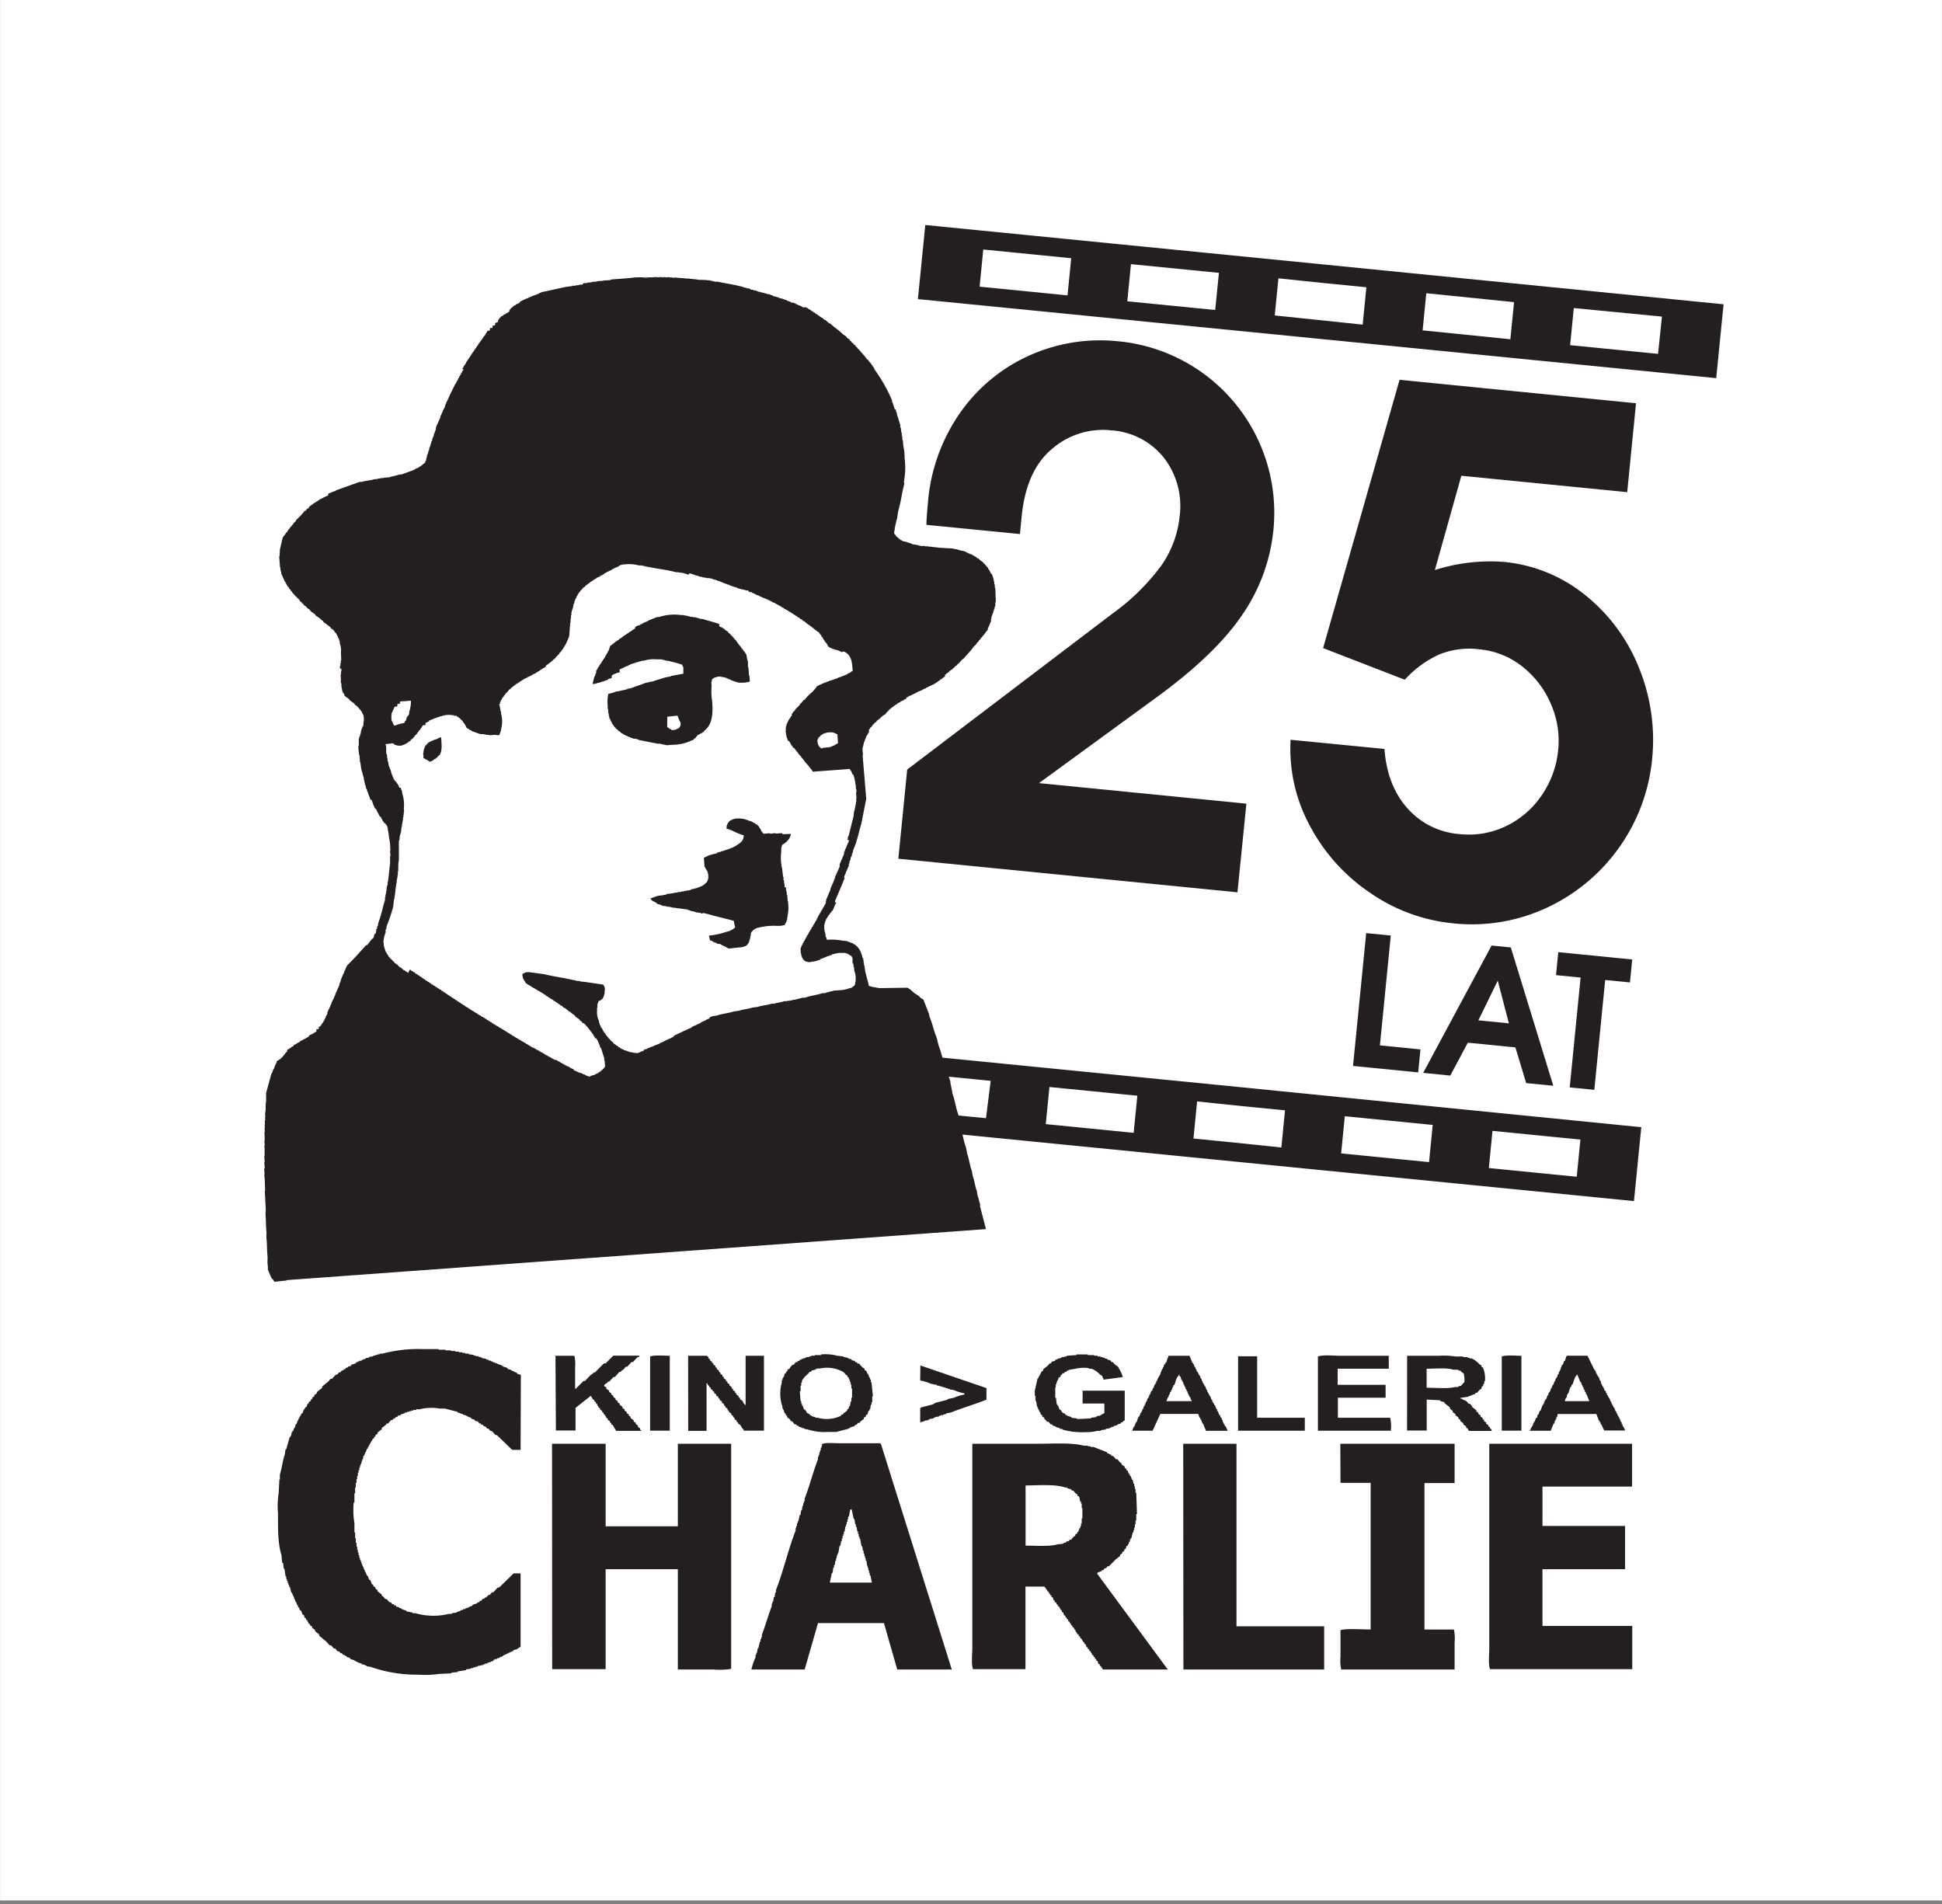 <svg xmlns="http://www.w3.org/2000/svg" viewBox="0 0 423.27 415.04"><rect x="0" y="0" width="423.27" height="415.04" fill="#808080" stroke="none"/><defs><style>.cls-1{fill:#fff;}.cls-2,.cls-3{fill:#231f20;}.cls-3{fill-rule:evenodd;}</style></defs><title>Charlie</title><g id="Foreground"><rect class="cls-1" x="0.01" y="-0.82" width="423.25" height="415.02"/><path class="cls-2" d="M345.68,129.84a33.08,33.08,0,0,0-18-7.38,39.67,39.67,0,0,0-14.94,1.78l5.77-20.55,36.15,3.58,1.92-19.38-51.54-5.11-16.66,58.47,17.8,6.89a23.14,23.14,0,0,1,7.46-5.48,17.45,17.45,0,0,1,8.74-1.15,17.72,17.72,0,0,1,9.48,3.81,20.62,20.62,0,0,1,6.18,8.15,19.83,19.83,0,0,1,1.58,9.94,20.92,20.92,0,0,1-3.53,9.83,19.7,19.7,0,0,1-7.74,6.76,18.57,18.57,0,0,1-10.28,1.78,16.79,16.79,0,0,1-11.32-5.62q-4.41-4.95-5-12.93l-20.46-2a35.24,35.24,0,0,0,4.2,18.74,40.34,40.34,0,0,0,13.08,14.58,38.2,38.2,0,0,0,18.06,6.68,38.67,38.67,0,0,0,20.53-3.4,40,40,0,0,0,22.93-32.37,41.65,41.65,0,0,0-2.78-19.7A38.52,38.52,0,0,0,345.68,129.84Z"/><path class="cls-2" d="M288.67,57.66l-87-8.62-.4,4.05-.81,8.1-.4,4,87,8.61,87,8.62.4-4,.8-8.1.41-4Zm-56,6.72-19.16-1.9.8-8.1,19.17,1.9Zm32.19,3.18-19.16-1.89.8-8.1,19.17,1.9ZM297,70.75l-9.58-1-9.58-1,.8-8.09,9.58,1,9.59.95Zm32.19,3.19L310.07,72l.8-8.09L330,65.85Zm32.19,3.19-19.16-1.9.8-8.09L362.23,69Z"/><polygon class="cls-2" points="297.77 203.37 294.9 232.32 309.1 233.73 309.6 228.72 300.76 227.84 303.13 203.9 297.77 203.37"/><path class="cls-2" d="M330.29,228.28l2.35,7.78,5.91.58-9.26-30.15-4.19-.41-14.91,27.75,5.9.59,3.83-7.17Zm-3.9-14.45h.08l2.4,9.2-6.65-.65Z"/><polygon class="cls-2" points="347.49 237.53 349.86 213.59 355.26 214.12 355.75 209.12 339.64 207.52 339.14 212.53 344.5 213.06 342.13 237 347.49 237.53"/><path class="cls-2" d="M271.66,175.16l-45.21-4.48,25.19-18.38q13.1-9.47,19-18.14a39.42,39.42,0,0,0,6.9-18.57,37.54,37.54,0,0,0-33.94-41.22,37.61,37.61,0,0,0-18.75,2.89,36.78,36.78,0,0,0-15.23,12.21,39.64,39.64,0,0,0-7.38,20.22c-.12,1.14-.36,4.17-.31,4.7l20.37,2,.37-3.76q1-10.19,6.69-14.84a16.86,16.86,0,0,1,12.78-4,15.91,15.91,0,0,1,11.55,6,17.14,17.14,0,0,1,3.42,12.73,22.77,22.77,0,0,1-3.94,10.67,47.68,47.68,0,0,1-10.62,10.48l-44.82,34.05-1.93,19.44,73.91,7.32Z"/><path class="cls-3" d="M185.32,329l-.31,1.55h-.15v.56h-.15v.56h-.16v.56h-.15v.43h-.15l-.15,1.12h-.16v.56h-.15v.42h-.15v.57h-.16v.56h-.15l-.15,1H183l-.31,1.69h-.15v.42h-.16v.57h-.15v.56h-.15l-.15,1h-.16v.56h-.15l-.15,1.13h-.16l-.45,2.11h9.17l-.31-1.55h-.15v-.56h-.15v-.56h-.16v-.57h-.15v-.42H189l-.16-1.12h-.15v-.56h-.15v-.43h-.15v-.56h-.16V338h-.15l-.15-1h-.16l-.3-1.68h-.15v-.42h-.16v-.57H187v-.56h-.15l-.16-1h-.15v-.57h-.15l-.15-1.12h-.16l-.46-2.11Zm38.21-5.2v13.07c2.3,0,5.21.23,7-.28l1.23-.14v-.14l.61-.14V336l.61-.14.15-.28h.31l.61-.7.31-.15v-.28l.45-.28v-.28H235l.3-.84h.16v-.42h.15v-.57h.15v-1.12h.15v-2.25h-.15v-1h-.15v-.42h-.15c-.17-.38-.1-.8-.31-1.12l-.31-.14v-.28l-.45-.29-.46-.56h-.31l-.15-.28-.92-.28v-.14h-.46C230,323.45,226.33,323.73,223.53,323.76Zm101-9.14h31.19V324H336.19v8.58h18V342h-18v12.37h19.57v9.42h-31c-.41-1-.16-3.31-.16-4.64V314.62Zm-32.4,0h24.91v8.57h-6.57v31.92h6.42a9.45,9.45,0,0,1,.15,2.82v5.9H292.32a9.39,9.39,0,0,1-.15-2.81v-5.77c1.24-.42,4.9-.14,6.57-.14V323.19h-6.57Zm-34.24,0h11.61v39.79h19.11v9.42H257.93Zm-46,0h14.36c3.28,0,7.34-.28,9.94.42h.92v.14h.61v.14h.61l2.9,1.13.16.28h.3v.14l.46.14.15.28h.31l.61.7h.31l.61.71.3.14v.28l.62.42.15.42.3.14v.28l.31.14.15.57h.16v.28h.15v.28h.15l.31.84h.15l.15.85h.16v.56h.15v.56h.15v.84h.15l.16,4.64h-.16v1.41h-.15v.84h-.15v.71h-.15v.56h-.16V334h-.15l-.31,1.27h-.15v.28h-.15V336h-.15l-.16.56h-.15v.28l-.31.14-.15.57-.3.14V338l-.46.28v.28l-.46.28v.28l-.92.71-1.53,1.54h-.3l-.31.42h-.3l-.31.43h-.31l-.15.28h-.3v.14h-.31c-.08,0-.12.19-.31.28l15.44,20.95H240.35l-.16-.42H240v-.28l-.3-.14v-.28l-.31-.14-.15-.57-.31-.14v-.28l-.3-.14v-.28l-.31-.14v-.28l-.31-.14v-.28h-.15l-.15-.43-.31-.14v-.28l-.3-.14v-.28l-.31-.14-.15-.56-.31-.14v-.28l-.3-.15v-.28h-.16l-.15-.42-.3-.14v-.28l-.31-.14v-.28l-.31-.14-.15-.42h-.15l-.15-.57h-.16l-.15-.42-.31-.14v-.28l-.3-.14v-.28h-.15l-.16-.42-.3-.15V353l-.31-.14v-.28l-.3-.14v-.28l-.31-.14-.15-.56-.31-.14V351l-.3-.15v-.28H231l-.15-.42-.31-.14v-.28l-.3-.14v-.28l-.31-.14-.15-.42h-.15l-.16-.57-.3-.14v-.28l-.31-.14v-.28h-.15l-.15-.42-.31-.14v-.28l-.3-.14v-.29h-.16l-.15-.28h-4.13v18H212.07c-.41-1-.15-3.31-.15-4.64V314.62Zm-4.44,49.21H195.56l-2.9-10.12H178.29l-2.91,10.12H163.77a13.3,13.3,0,0,1,.91-2.67v-.56h.16v-.43H165l.15-1h.15l.31-1.41h.15v-.56h.16v-.42h.15v-.56c.77-2,1.37-4.24,2.14-6.19v-.56h.15v-.42h.15l.16-1h.15l.15-1h.16v-.56c1.63-4.14,2.65-8.8,4.28-12.94V333h.15v-.42h.15v-.57h.15v-.42H174l.3-1.4h.16l.15-1h.15l.15-1h.16v-.57h.15v-.42h.15v-.56c1.07-2.72,1.84-5.86,2.91-8.58v-.56h.15v-.42h.15v-.56h.16v-.43h.15v-.56h.15l.15-.84h.16c.36-.3,2.62-.14,3.36-.14h9.17v.14H192Zm-87.13-49.21H132v18h15.74v-18h11.62v49.07a15.28,15.28,0,0,1-3.82.14h-7.8V342H132v21.79H120.35Zm220.73-9.28h5.35l-.61-1.55h-.15v-.42h-.16l-.15-.56h-.15v-.43h-.15l-.16-.56h-.15v-.42h-.15v-.28h-.16l-.61-1.55h-.15v.14c-.53.45-.6,1.31-.92,2h-.15l-.15.56h-.16l-.45,1.41h-.16v.28h-.15v.42C341.36,304.73,341.16,304.75,341.08,305.34Zm-86.82,0h5.5v-.14c-.38-.33-.11-.32-.31-.71h-.15v-.28h-.15v-.28H259v-.28h-.16v-.42h-.15l-.15-.56h-.16v-.43h-.15l-.15-.56h-.15v-.42h-.16V301h-.15v-.28h-.15l-.16-.71h-.15l-.15-.42c-.18.16-.06,0-.15.28-.54.45-.6,1.31-.92,2h-.15l-.16.56h-.15v.43h-.15l-.16.56H255v.42h-.15v.28h-.15v.42h-.16Zm56.71-7v4.07c1.77,0,4.67.27,6.11-.14h.77v-.14l.61-.14.76-.84a9,9,0,0,0-.15-1.83l-.61-.42v-.14l-.61-.14v-.14h-1.07C315.25,298.05,312.78,298.31,311,298.31Zm-135.13,9.56a1.79,1.79,0,0,1,.77.42v.14h.3v.14l.92.28V309h.46a7.11,7.11,0,0,0,5-.42l.15-.28h.31l.15-.28.77-.56v-.28l.3-.15.16-.56h.15l.15-1h.15v-.85h.16v-2h-.16v-.85h-.15v-.56h-.15v-.42h-.15v-.28H185v-.28l-.3-.15v-.28l-.31-.14-.46-.56a7.19,7.19,0,0,0-5.19-.84H178v.14h-.3v.14l-.77.14-.15.28h-.31l-.3.42a5.39,5.39,0,0,0-1.38,1.55v.42h-.15V302h-.15v1.13c0,.19-.1,0-.16.14l.16,2.11h.15v.56h.15v.42h.15l.31.85h.15A1.51,1.51,0,0,1,175.84,307.87ZM200.6,297.6,215,302.53v2.53c-2.52,1-5.3,1.81-7.79,2.81l-.92.14v.14H206v.14h-.45v.14H205v.14h-.31v.14l-.92.14V309h-.3v.14l-.92.14v.15h-.3v.14h-.46a4.31,4.31,0,0,1-1.23.42v-3.1h.16v-.14l2.75-.7v-.14h.3v-.14l2.76-.7v-.14l1.37-.29a9.77,9.77,0,0,1,2.29-.7v-.28a8.09,8.09,0,0,1-2.29-.7l-.92-.14v-.14h-.45v-.14h-.46v-.15h-.46v-.14h-.46v-.14h-.46V302h-.46v-.14l-1.37-.28a9.27,9.27,0,0,0-2.3-.7Zm69.25-2H274V309h10.39v2.82H269.85Zm84.38,16.17h-4.59L349,310.4h-.15V310h-.16v-.28h-.15l-.61-1.55h-8.41l-.15.7h-.15v.42h-.16v.29h-.15l-.15.7h-.15l-.62,1.55h-4.58v-.15h.15l.15-.56h.16v-.28h.15v-.28h.15v-.42h.16v-.28h.15l.3-.85H335l.15-.7h.15l.31-.84h.15l.46-1.27h.15v-.28h.16v-.42h.15v-.28h.15v-.28H337l.31-.85h.15v-.42h.16v-.28h.15l.3-.84h.16v-.43h.15v-.28h.15l.31-.84h.15v-.42h.15v-.28h.16l.3-.85h.16V299h.15v-.28H340l.46-1.27h.15l.31-.84h.15c.15-.26.22-1,.46-1.13H346l1.53,3.1h.15v.28h.16v.42H348v.28h.15v.28h.16v.28h.15l.3.85h.16v.42H349v.28h.15V302h.16v.28h.15l.3.85H350v.42h.15l.15.56h.16v.28h.15v.28h.15l.31.85h.15v.42h.15v.28h.16v.28h.15v.28h.15l.31.85h.15V308h.15l.16.56h.15v.28h.15v.28H353l.31.85h.15v.42h.16v.28A4.47,4.47,0,0,1,354.23,311.81ZM331.6,295.49v16.32h-4.28V295.64C328.36,295.28,330.29,295.49,331.6,295.49Zm-24.91,0h6.88a17.18,17.18,0,0,1,3.66.15h1.69v.14h.91v.14h.46v.14h.46a5.12,5.12,0,0,1,1.68,1.26l.46.28v.29l.31.14a6.14,6.14,0,0,1,.46,3h-.16v.56h-.15l-.15.56H323l-.15.57-.31.14-.61.7h-.3l-.16.28-.91.28v.14h-.46v.14l-1.84.28v.14h.31c.28.31.71.33,1.07.57l.46.56h.3l.31.42h.15v.28l.92.71v.28l.46.28v.28l.46.28v.28l.46.28v.28l.3.15v.28l.46.28v.28l.46.28v.28l.31.14.15.42H325l.15.43h-5l-.31-.57-.3-.14v-.28l-.61-.42v-.28l-.62-.42v-.28l-.45-.29v-.28l-.62-.42v-.28l-.61-.42v-.28L316,307v-.28l-1.07-.84-.15-.28-.92-.28v-.14l-2.9-.14v6.75h-4.28Zm-4,0v2.82H291.55v3.51H302v2.81h-10.4V309H303a9.13,9.13,0,0,1,.15,2.82h-15.9V295.64c1.2-.41,3.41-.15,4.9-.15Zm-48,0h4.58l.61,1.55h.16v.28h.15l.15.57h.15l.16.56h.15v.42H261v.28h.16v.28h.15v.28h.15l.31.85h.15V301h.15l.16.56h.15v.28h.15v.28h.15l.31.85h.15v.42h.16v.28h.15v.28h.15v.28h.15l.31.85h.15v.42h.16v.28h.15V306h.15v.28h.15l.31.85h.15v.42h.16l.3.84h.15l.16.56h.15l.15.57h.16V310h.15v.28h.15v.28h.15v.28h.16c.18.31.3.68.46,1h-4.74l-.61-1.55h-.16V310h-.15v-.42h-.15v-.29h-.16V309h-.15l-.3-.84h-8.26l-1.68,3.66h-4.43l.3-.85h.16v-.28h.15v-.42h.15V310h.15l.46-1.27h.16l.3-.84h.15v-.28h.16v-.42h.15l.31-.85h.15V306h.15v-.42h.15l.31-.85h.15v-.28h.16v-.42h.15l.3-.84h.16V303h.15v-.42h.15l.31-.85h.15v-.28H252V301h.16l.3-.85h.16v-.28h.15v-.28h.15v-.42H253l.31-.84h.15V298h.16v-.43h.15v-.28H254V297h.15Zm-104.71,0h4.12c.11.18.25.2.31.29v.28l.31.14v.28l.45.28V297l.31.14v.28l.46.28V298l.31.14v.28l.45.28V299l.31.14v.28l.46.28V300l.3.14v.29l.46.28V301l.31.14v.28l.46.28V302l.46.28v.29l.3.14V303l.46.28v.28l.3.14v.28l.46.28v.28l.31.14v.29l.46.28c.31.4.29.73.76,1V295.49h4v16.32h-4.44v-.29c-.41-.25-.47-.61-.76-1l-.46-.28V310l-.31-.14v-.28l-.45-.29V309l-.31-.14v-.28l-.3-.14-.16-.42-.46-.28v-.28l-.3-.14V307l-.46-.28v-.28l-.31-.14V306l-.45-.28v-.28l-.46-.28v-.28l-.31-.15v-.28l-.46-.28v-.28l-.46-.28v-.28l-.3-.14V303l-.46-.28v-.29l-.31-.14V302h-.15a1.17,1.17,0,0,1-.31-.56H154v10.41h-4Zm-4,0v16.32h-4.28V295.64C142.79,295.28,144.72,295.49,146,295.49Zm-24.91,0h4.12a7.91,7.91,0,0,1,.16,2.4v4.78h.15l1.68-1.69h.31l1.22-1.27.61-.42v-.14h.31l2-2H132l1.68-1.69h5.66v.29H139l-1.07,1.12h-.3l-.92,1h-.31l-.46.56-.61.42V299H135L134,300.13h-.31l-.92,1h-.3v.14l-.77.56v.28l.46.28v.29l.61.42v.28l.46.28v.28l.46.28v.28l.46.28v.29l.46.28v.28l.46.28v.28l.61.42v.28l.46.29v.28l.46.28V308l.45.28v.28l.31.14.15.42.61.43v.28l.46.28v.28l.46.28V311l.46.28v.28c.07.09.2.11.31.29h-5.51l-.76-1.27-.31-.14v-.28l-.3-.14v-.28l-.46-.28v-.29l-.31-.14-.15-.42h-.15v-.28l-.31-.14v-.28l-.3-.14v-.28l-.46-.28v-.29l-.31-.14-.15-.42h-.15V306l-.31-.14v-.28l-.31-.14v-.28l-.3-.14c-.24-.33-.29-.61-.61-.85v.14l-3.21,2.53v4.93h-4.28ZM240.5,300.7v-.28c-.3-.25-.13-.33-.31-.57l-.45-.28a4.87,4.87,0,0,0-1.84-1.26h-.61v-.14a8.79,8.79,0,0,0-2.9.14l-1.53.28v.14h-.31l-.15.28h-.31l-.15.28h-.31l-.3.42h-.15V300l-.46.29-.16.56h-.15v.42h-.15v.42h-.15v.7H230v2.25h.16l.15,1.41h.15v.28h.15l.31.85.46.28v.28l.3.14V308h.31l.31.42h.3v.14l.92.28V309l1.22.14v.14l3.06-.14V309l1.07-.14v-.14h.3v-.14h.46c.38-.15.59-.44,1.07-.56V305.9h-4.74v-2.81h9.18v6.47l-.46.28V310h-.31l-.15.28-.61.14v.14l-.92.28V311h-.46v.14h-.3v.14l-.92.14v.14l-1.07.14v.15h-.77a8.62,8.62,0,0,1-2.44.28,15.52,15.52,0,0,1-5.2-.57v-.14H231v-.14l-.91-.28v-.14l-.62-.14-.15-.28H229l-.46-.56h-.31l-.46-.57h-.15V309l-.46-.28v-.28l-.3-.14-.16-.56h-.15l-.15-.56h-.16v-.43h-.15v-.28H226l-.15-1.12h-.16v-1.13h-.15v-1.12l.61-2.67h.15v-.29h.16v-.28h.15v-.28h.15v-.28h.16V299l.45-.28v-.28l1.07-.85.31-.42H229l.3-.42.61-.14.16-.28h.3v-.14h.31v-.14h.46v-.14h.3v-.14h.61v-.14h.46v-.15l2.14-.14v-.14h2.45v.14h1.37v.14h.77v.15h.61v.14h.46v.14h.46v.14l.61.14v.14l.61.14.3.42h.31l.31.42.76.57a10.77,10.77,0,0,1,1.07,2.24Zm-68.17,9c-.19-.61-.49-.48-.77-.85v-.28l-.3-.14v-.28L171,308v-.28h-.15v-.42h-.16V307h-.15v-.42a8.67,8.67,0,0,1-.15-5.2v-.56h.15v-.42h.15v-.29h.16l.15-.7.31-.14V299l.3-.14v-.28l.61-.42v-.28h.16l.3-.43h.31l.46-.56h.3l.15-.28h.31l.15-.28h.31v-.14h.3v-.14h.46v-.14h.31v-.14h.61v-.14h.46v-.15h.76v-.14h1.38v-.14a9.59,9.59,0,0,1,3.51.28l1.38.15v.14l.92.14v.14h.3v.14h.46l.15.28.62.14.15.28h.3l.16.28h.3l.77.85.46.28v.28l.45.28.16.56h.15l.31.85h.15v.42h.15v.56h.15l.31,3.09h-.15v1.27h-.16v.56h-.15l-.15,1h-.15v.28h-.16l-.3.84-.31.14v.28l-.46.28v.28l-.76.57-.15.28H187l-.31.42h-.3l-.15.28-.92.28v.14H185v.14l-2.75.71h-1.83a11.72,11.72,0,0,1-4.44-.57h-.45v-.14h-.31v-.14h-.46v-.14h-.3V311h-.31l-.15-.28h-.31l-.15-.28h-.31C172.85,310.14,173,309.87,172.33,309.7ZM113.47,316h-1.83l-3.36-3.23H108l-.76-.84-.46-.14-.31-.43h-.3l-.31-.42-.46-.14-.15-.28h-.31l-.15-.28h-.3l-.31-.42-.61-.14-.15-.28-.62-.15-.15-.28-.61-.14v-.14h-.31v-.14l-.91-.28v-.14h-.46V308l-.61-.14v-.14L97,307H95.9a10.81,10.81,0,0,0-4.44.15H90.7v.14h-.61v.14h-.46v.14h-.46v.14h-.46v.14h-.46V308l-.91.28v.14l-.62.14-.15.28h-.3l-.16.28h-.3l-.16.29-.45.14-.62.7h-.3l-.15.28-.92.7v.28l-.92.71v.28l-.46.28v.28l-.3.14v.28l-.31.14-.15.43h-.15v.28h-.16v.28h-.15v.28h-.15v.28H80.3v.28h-.15v.28H80l-.31.85h-.15V317h-.15v.28h-.16l-.15.84h-.15v.42h-.15V319h-.16v.42h-.15v.42h-.15v.56h-.16v.56H78v.71h-.15v.7h-.15v.84h-.16v1H77.4v1.26h-.15v2h-.16a17.11,17.11,0,0,0,.16,4.5V334h.15v1.27h.15v1h.16v.84h.15v.71H78v.56h.15v.56h.16v.57h.15v.42h.15v.42h.16v.42h.15v.42h.15v.28h.15v.43h.16v.28h.15v.42h.15l.31.84h.15l.31.85.3.14.31.84.3.14v.28l.46.28v.28l.46.29v.28l.92.7v.28l.3.14.46.56h.31l.61.71h.31l.3.42h.31l.15.28h.31l.15.28.61.14v.14h.31v.14h.3v.14l.92.29v.14l1.37.28v.14h.62a14.31,14.31,0,0,0,7.33.14h.61v-.14l1.07-.14v-.14h.31v-.14h.46V351l.61-.15v-.14h.46v-.14l.92-.28v-.14l.61-.14.15-.28.92-.28v-.14l.46-.14.15-.28h.3l.31-.43h.31l.15-.28h.3l.16-.28h.15l.15-.28h.31l.46-.56h.3l.92-1,.46-.14,3.06-3h1.52v16c-.3.15-.62.42-.91.56l-.61.14-.16.28h-.3v.14h-.31v.15h-.3v.14h-.31v.14h-.31v.14H110v.14h-.31l-.15.28-.61.14v.14l-.61.14v.14h-.46v.14h-.31V362l-.61.14v.14h-.46v.14h-.3v.15h-.46v.14h-.31v.14l-1.37.28v.14h-.46v.14h-.46v.14h-.46v.14l-1.07.14V364l-1.83.28v.14l-1.38.14v.14l-2.75.14a21.27,21.27,0,0,1-4.43.15,30.23,30.23,0,0,1-10.4-1.69l-.91-.14V363h-.31v-.14l-.76-.14v-.14l-.92-.29v-.14h-.31V362h-.3v-.14l-.92-.28-.15-.28-.61-.14-.16-.28h-.3v-.14l-.46-.14-.15-.28h-.31L74,360l-.46-.14-.46-.56h-.31l-.61-.7h-.3l-.77-.85-1.53-1.26v-.28l-.91-.71v-.28l-.61-.42v-.28l-.46-.28V354l-.31-.14-.15-.42H67v-.29L66.7,353v-.28l-.31-.14-.15-.56-.3-.14-.31-.84-.31-.15-.15-.56H65l-.15-.56h-.16v-.42h-.15v-.28h-.15l-.16-.57H64.1v-.42H64v-.28H63.8v-.42h-.16v-.28h-.15l-.31-1.27H63v-.42h-.15V345h-.15v-.42h-.16v-.42h-.15v-.57h-.15L62,341.9h-.15l-.15-1.27H61.5l-.15-1.69c-.81-2.53-.76-5.92-.76-9.14a17.78,17.78,0,0,1,.15-4.36l.15-2.95H61v-1.12c.44-1.37.6-3.06,1.07-4.36l.16-1.13h.15l.76-2.67h.16v-.28h.15l.15-.84h.16v-.28H64v-.43h.15v-.28h.15l.16-.7h.15l.31-.84H65v-.29h.15V309h.15v-.28h.16v-.28h.15v-.28l.31-.14.3-.84h.15l.16-.43.3-.14L67,306l.3-.14v-.28l.46-.28v-.28l.31-.14v-.29l.45-.28v-.28l.46-.28.16-.42,1.07-.84v-.29l1.37-1.12.46-.56h.31l.76-.85.46-.14.3-.42h.31l.31-.42h.3l.15-.28h.31l.15-.28.46-.14v-.14l.61-.15.16-.28.91-.28.16-.28H78v-.14h.31v-.14h.46v-.14h.3v-.14l.61-.14v-.14l.77-.14v-.14l.91-.14v-.15h.46v-.14h.46v-.14h.46v-.14h.61a30,30,0,0,1,8.71-1h3.52v.14h1.53v.14h1.22v.14h.92v.14H100v.14h.77v.14h.61v.14h.76v.14l1.07.14v.14h.46v.15h.61v.14h.46v.14h.31v.14l.91.14v.14l.62.14v.14h.45v.14h.31v.14l.61.14v.14h.46v.14l.92.28v.14h.3v.15l.92.28.15.28.61.14v.14h.31v.14H112V299h.3v.14h.31l.15.28c.17.11.67.12.76.28Z"/><path class="cls-2" d="M270.9,237l-65.51-6.49a20.83,20.83,0,0,0-.82-2.67L204.1,226c-.59-1.35-.88-3-1.49-4.33l-.13-.68-1.24-3.19c-.41-.07-.76-.53-1.05-.77l-.44-.27-.09-.15-.17,0-1.15-1c-.17-.13-.39-.18-.52-.34l-6.32.09v-.08l-.5,0v-.08l-.42,0v-.07l-.33,0a7,7,0,0,0-.85-.24l-.83-3.23-.18-1.29h-.08l0-.53h-.08l0-.53h-.08l0-.46H188l-.14-.76h-.08l0-.23h-.08l0-.23h-.08l-.12-.45h-.08l-.11-.3h-.08v-.15h-.08l-.1-.22-.17-.06v-.16l-.17-.06-.45-.43-.17,0-.18-.22-.51-.11v-.08l-.34-.05v-.08l-.24,0v-.07h-.16v-.08l-.92-.08a12.73,12.73,0,0,0-3.51-.2,3.42,3.42,0,0,0-.31-.82l0-.46a4.19,4.19,0,0,1-.27-1.35l0-.61h.08l0-.38h.08l.05-.47h.08l.13-.47h.09v-.15l.16-.09,0-.15h.09l.06-.23.16-.09v-.15l.24-.17v-.15l.31-.26v-.15l.16-.09v-.07l.16-.09v-.15h.08v-.15h.09l0-.23h.08l.06-.31h.08v-.23h.08l.06-.31h.08V197h.08l.06-.31H182l0-.23H182v-.16h.08l0-.23h.08l.06-.31h.09l0-.23h.08l.06-.31h.09l0-.22h.08l.06-.31h.08v-.22h.08v-.15h.08l0-.23h.09l.06-.31h.08l0-.23h.08v-.16h.09l0-.23h.08l.06-.31h.08v-.23h.08v-.15h.08l.06-.38h.08l0-.23h.08v-.15h.09l0-.23h.08v-.15H184v-.23H184v-.15h.08l0-.22h.09l0-.15h.09l0-.23h.08l.06-.39h.08v-.15h.08l0-.23h.09v-.15h.08l0-.22h.08v-.15h.09l0-.23h.08l0-.23h.09v-.15H185l0-.22h.08v-.15h.09l0-.46h.09v-.15h.08l.11-.69h.09l0-.15h.09l.11-.69h.08v-.15h.09l0-.46H186l0-.23h.08v-.23h.08l0-.22h.08v-.15h.08v-.23h.08l0-.23h.09l0-.23h.08l0-.23h.09l0-.22c.41-1.18.68-2.55,1.05-3.75l1.09-5.51-.79-9.51h.08l-.06-.76H188l0-.53H188l0-.38h.08l0-.3h.08l0-.3h.08l0-.3.63-1.65.16-.09.06-.31h.08l.07-.23.15-.09V159l.16-.09.07-.24.47-.41v-.15l.54-.5.07-.16h.17l.38-.49.24-.1.15-.24h.16l.15-.24H192l.07-.16h.16l.15-.24.17,0,.07-.15.32-.1v-.08l.16-.09v-.15l.62-.58.22-.33h.17l.22-.32h.17l.07-.16h.17l.15-.24.16,0,.07-.15.33-.11.07-.15.24-.1v-.07l.48-.19.07-.16h.17v-.08h.17v-.08h.17v-.08H197l.07-.16h.16v-.08h.16v-.07l.16,0V152h.16v-.08h.16v-.08H198v-.08h.16v-.08h.16v-.07l.17,0v-.07h.17v-.08h.17v-.08l.33-.1v-.08h.17v-.07l.25,0V151l.48-.19v-.07l.17,0v-.07h.17v-.08h.17v-.08l.25,0v-.07l.32-.1v-.08l.72-.28v-.08l.48-.19v-.07l.16,0v-.07l.16,0v-.07h.16v-.08l.4-.11v-.07l.48-.19v-.08h.16v-.08l.24-.09.07-.16h.17v-.08l.24-.09.07-.16h.17l.15-.24.16,0,.07-.15.17,0,.15-.24h.16l.07-.16h.17L206,147h.16l.15-.24h.17l.15-.25h.16l.23-.32.24-.09.07-.16.17,0,.07-.15.23-.17v-.08h.16l.31-.41h.16l.23-.32.23-.17v-.08H209l.77-.9h.16l.61-.74a15.05,15.05,0,0,0,1.69-2l.62-.58v-.15l.47-.42,0-.15.4-.34,0-.15.4-.33,0-.15.39-.34v-.15l.32-.25v-.16l.31-.25v-.15l.16-.09,0-.39h.08v-.15h.09l.06-.31h.08l0-.23h.08l.06-.31h.09l0-.23h.08v-.16h.08l0-.46H216l0-.15h.09l0-.46h.08l0-.23h.08v-.23h.08l0-.22h.09l0-.23h.08l0-.31h.08l0-.23h.09l0-.3h.09l0-.3h.09l0-.3h.09l0-.77h.09v-1.07H217l-.06-2h-.08l-.07-.91h-.09l0-.54h-.08l0-.38h-.08l0-.31h-.08l0-.31h-.08l0-.23h-.08l0-.23h-.08l0-.22H216v-.15h-.08l0-.23h-.08l-.2-.44h-.08l0-.16h-.08l-.2-.44-.17-.07v-.15l-.17-.06v-.16l-.26-.13v-.15l-.35-.2v-.16l-.7-.48-.45-.43-.17,0-.36-.36h-.16l-.09-.14h-.17l-.18-.22-.17,0-.09-.15-.34,0-.09-.15-.17,0v-.08h-.17v-.07h-.17v-.08h-.16l-.09-.14h-.17v-.08l-.24,0v-.07h-.16v-.08l-.34,0V120h-.25V120h-.16v-.08l-.25,0v-.07h-.17v-.08l-.33,0v-.08l-.41,0v-.07l-.41,0v-.08l-3-.16c-.58-.11-1.37-.12-1.93-.24l-.42,0v-.07l-.75,0v-.08l-.33,0V119l-.33,0V119l-.33,0v-.07l-.33,0v-.07l-1.52-.27v-.08h-.17v-.07h-.24v-.07l-.51-.12v-.07l-.51-.12L197,118h-.17v-.08l-.25-.06-.09-.14h-.17l-1.06-.91-.11-.3H195v-.15h-.09a2.32,2.32,0,0,1,.1-.93l0-.45h.08l0-.38h.08l0-.38h.08l0-.31h.08l0-.38h.08l0-.3h.08l.28-1.86c.57-1.86.8-3.93,1.31-5.83l0-.38H197l0-.3h.09l0-.38a15.66,15.66,0,0,0,.07-4.67,11.59,11.59,0,0,0-.28-2.65l-.09-1.22h-.09l-.07-.92h-.08l0-.69h-.08l-.17-1.21h-.09l0-.54c-.24-.61-.39-1.43-.65-2l-.14-.76h-.08l-.13-.6H195l-.13-.6h-.08l0-.31h-.09l-.12-.53h-.08l0-.23h-.08l0-.31a35.09,35.09,0,0,0-3.83-6.75v-.15h-.08l0-.15h-.08v-.15h-.08v-.15l-.18-.06-.19-.45-.18-.06-.1-.3-.17-.06-.1-.23h-.08l-.11-.3L189,78.4v-.15l-.17-.07V78l-.18-.06v-.16l-.17-.06V77.6h-.08l-.1-.22-.17-.06v-.15l-.26-.14v-.15l-.18-.06v-.16l-.26-.13v-.15l-.17-.06v-.16l-.35-.2v-.15l-.26-.14v-.15l-.26-.13v-.15l-.35-.21v-.15l-.44-.27v-.16l-.43-.27V74l-.62-.41v-.16l-.88-.62a13.83,13.83,0,0,0-1.86-1.54l-.89-.78h-.16l-.89-.77h-.17l-.53-.49h-.17v-.08l-.26-.13-.19-.22h-.16l-.36-.35h-.16l-.36-.36-.17,0-.27-.29h-.17l-.27-.28h-.16l-.18-.22-.17,0-.18-.22h-.17l-.09-.14h-.17V67l-.17,0V67H175V66.9h-.17l-.09-.15h-.17V66.7h-.17v-.08l-.16,0v-.08H174l-.1-.14h-.16v-.08l-.16,0v-.08h-.16v-.07h-.16v-.08h-.17v-.07h-.17v-.08l-.17,0V66h-.17v-.07h-.17l-.09-.15-.17,0v-.08H172v-.07h-.16V65.6h-.16v-.07h-.16v-.07h-.16v-.08l-.51-.11v-.08l-.25,0v-.08l-.5-.11V65h-.17v-.07h-.17v-.08l-.17,0v-.08l-.34,0v-.08l-.24,0v-.08l-.34,0v-.07h-.17V64.4l-.25,0v-.07l-.33-.06v-.07h-.16v-.08l-.25,0V64.1l-.34,0V64l-.25,0v-.08l-.34,0v-.08l-.25,0v-.07H166v-.08l-.24,0v-.07l-.42,0v-.08l-.17,0v-.08l-.24,0v-.08l-.16,0V63.3l-.5,0v-.08l-.16,0v-.08l-.5,0V63l-.16,0v-.08l-.75-.1v-.07h-.16V62.7l-.25,0v-.07l-.25,0v-.08l-.24,0v-.08l-.25,0v-.08l-.25,0c-1.54-.43-3.29-.63-4.9-1l-.67,0v-.07l-.33,0v-.07l-.33,0v-.08l-.33,0v-.08l-.75,0v-.07l-.75,0V61h-.84c-.67-.15-1.58-.16-2.26-.29l-.58,0c-.67-.13-1.58-.09-2.26-.22l-.75.06v-.08l-.66,0v-.07l-.83.06v-.08l-.91.07v-.08l-1,.08v-.08l-1.24.09c-.43-.08-1.17.14-1.65,0a14.78,14.78,0,0,0-3.07.15l-4,.3v.07c-.5.17-1.29.06-1.73.21l-1.33.1v.07l-1.16.09v.08l-1,.07v.08l-.91.06V62l-.83.06v.08l-.74.05v.08l-.75,0v.08l-1.4.18-5.4,1.17v.07l-.16,0v.07l-.25,0V64h-.17v.07l-.25,0v.08h-.17v.08l-.25,0v.07h-.17v.08l-.25,0v.08l-.4.1v.08h-.16v.08h-.25v.08l-.33.1v.08l-.25,0v.07l-.33.1v.08l-.25,0v.07l-.49.19v.08h-.17v.08h-.17v.08h-.17V66l-.17,0v.07H113v.08h-.17v.08h-.17v.08h-.17l-.07.16-.32.1-.07.16h-.17l-.15.24h-.16v.08l-.31.25c-.12.14,0,.2-.23.32l0,.31a2.22,2.22,0,0,0-.56.35h-.17l-.07.16-.48.19-.07.15-.17,0-.07.15-.17,0-.14.24H109v.08a1.47,1.47,0,0,0-.52,1l-.49.11s0,0-.07.09l0,.45a1.88,1.88,0,0,0-.57.12l0,.46-.49,0v.08h-.08l0,.46a3.31,3.31,0,0,0-.57.12.64.64,0,0,1-.15.32H106l-.06.24-.16.08V73l-.24.17v.15l-.23.17v.15l-.24.17V74l-.24.17,0,.16-.24.17v.15l-.24.17V75l-.15.09v.15l-.24.17v.16l-.16.08v.16l-.23.17v.15l-.16.09-.07.23h-.08v.15l-.24.17,0,.15-.16.09-.07.24h-.08v.15l-.16.09v.15l-.16.09v.15l-.16.09v.16l-.16.08v.16l-.16.08,0,.16-.16.08v.16l-.16.09-.06.31-.16.08v.16l-.16.08v.16l-.16.09-.06.31-.16.08-.06.24H101v.16h-.08v.15l-.16.09-.06.31-.16.09-.06.31-.16.09-.06.31-.16.09-.06.31-.16.09-.13.47-.16.09v.15h-.08v.16h-.08v.15h-.08v.15l-.16.09v.15h-.08V84h-.08v.15H99v.15l-.16.09-.06.31h-.08v.15h-.09l0,.15h-.09v.15H98.5v.15l-.16.09-.06.31h-.08v.16h-.08v.15h-.08v.15H98v.15h-.08l-.06.31h-.09l-.06.31h-.08l-.06.31H97.5v.15h-.08v.15h-.09l0,.16h-.09V88h-.08v.15h-.08l-.06.31H97v.15h-.08v.23h-.08V89h-.08v.15h-.08v.16h-.08l-.14.47h-.08l0,.23h-.08l-.14.47h-.08v.15h-.08l0,.22H96l-.06.31h-.09l0,.22h-.08l-.06.31h-.09l0,.15h-.09l0,.23h-.08l-.06.31h-.09l0,.22h-.08v.15h-.08v.23h-.08l-.06.31H95l0,.23H95v.16H94.9l-.05.39h-.09l0,.23H94.7v.15h-.08v.23h-.08l0,.39h-.09l0,.16h-.09l0,.23h-.08v.15h-.08l0,.46h-.09l0,.16H94l-.05.46h-.08V97h-.08l0,.23h-.08v.23h-.08v.15h-.08l0,.46h-.08v.15h-.08l-.12.7h-.08v.22h-.08v.15h-.08l0,.46h-.08l-.11.69h-.09v.15h-.08l0,.23h-.08l-.15.24-.17,0-.15.24H92l-.07.16h-.17l-.07.16-.33.1-.07.16-.72.28v.08l-.32.1v.07l-2.75,1-.42,0c-.67.25-1.58.39-2.28.63l-.58,0v.07l-.58,0v.08l-.67,0v.08l-.66.05v.07l-.74.06c-.8.27-1.91.3-2.7.58l-.5,0-5.1,1.83v.08h-.17v.07l-.74.21v.08l-.41.1v.08h-.17v.08l-.25,0V108l-.33.1v.08l-.25,0v.08l-.48.18v.08h-.17v.08h-.17v.08h-.17v.08h-.17v.07l-.17,0V109h-.17v.08h-.17l-.07.16-.32.1-.08.16-.32.1v.08l-.24.09-.07.16h-.16l-.08.16h-.16l-.07.16-.25.1-.14.24H67.3l-.07.16h-.08l-.07.16h-.17l-.3.41h-.17l-.76.9-1.16,1.16v.15l-.55.5v.15l-.16.09v.07l-.24.17v.16l-.39.33,0,.15-.32.26v.15l-.16.09-.06.23-.32.25v.16l-.23.17v.15l-.24.17-.06.23-.16.09L61,119.82l-.06,1.38h-.09l.19,2.51h.08l0,.53h.09l0,.38h.09l0,.38.79,1.78h.09l.1.3h.08l0,.23h.08l.11.3h.08l.11.29.17.07.2.44.17.06.1.3.17.07.11.29.17.07v.15l.26.13v.16l.17.06.1.22h.09V130l.26.13v.15l.35.21.1.22.17.06V131l.43.27,0,.15.43.27v.16l.62.41v.15l.79.55v.16l1.14.83v.15l1,.69.45.43.25.13,0,.16,1.58,1.18v.15l.7.48v.16l.18.06.1.3.17.06V138h.09l.1.3h.08l.12.37h.08l.11.45h.09l.13.6h.08l0,.45a4.84,4.84,0,0,1,.25,2.28l.06.76,0,.77h-.08l0,.61h-.09l0,.53h-.08l0,.61H74.4l0,.61h-.08l0,.68h-.08l.08,1.14a1.7,1.7,0,0,0,0,.76h.09l0,.68.25,1.21h.09l0,.31H75l0,.3h.09v.23l1.06.76v.15l1.14.83v.16l.62.41v.15l.26.13.1.23.17.06.1.3.17.06.5,1a3.31,3.31,0,0,1,0,1.61l0,.61h-.08l0,.23H79v.23h-.08l0,.22h-.09l0,.23h-.08v.23h-.08l0,.46h-.08V160h-.08l-.05.46h-.08v.16h-.08l-.06.39H78.2l0,1.52h-.08a8.82,8.82,0,0,0,.26,2.35l.09,1.29h.08l.2,1.51c.22.56.33,1.34.56,1.87l0,.46h.08l0,.38h.08l0,.3h.08l0,.38h.08l.23.9h.09l.12.61h.09l.12.53h.08l0,.23h.08l0,.23h.08l0,.22h.08l.12.52H81v.15h.08l0,.23h.08l0,.22h.08l0,.23h.08l0,.23h.08v.15h.08l0,.23h.08l.11.37h.09v.15H82l0,.23h.08v.15h.08l0,.23h.08l.11.3h.08v.15h.08l0,.23h.08l.2.45H83V178H83v.15h.08l0,.16h.08v.15h.08v.15h.09v.15h.08v.15h.08l0,.16.17.06v.15h.08v.15H84l0,.15h.08v.15l.17.06.11.3h.08l0,.38h.08l0,.53h.08l.22,1.74a8.31,8.31,0,0,1,.22,1.89l.06.76h-.09l.09,1.22h-.08l0,1.46-.45,4.08h-.08l0,.69h-.08l0,.3h-.08l0,.3h-.08l0,.69h-.08l0,.54h-.08l0,.3h-.08l0,.3H84v.23h-.08l0,.62c-.5,1.64-.85,3.44-1.46,5l-.11.7h-.08V202h-.08l0,.46H82v.15H82l0,.46h-.08l0,.38H81.7v.15h-.09l-.19.78-.39.33L80,206H79.8l-2.46,2.71-1.77,1.81v.16H75.5v.15h-.09l0,.23h-.08l-.13.46h-.09l0,.15h-.09l0,.23H75v.15h-.08v.15h-.09l0,.15h-.09l0,.23h-.08l-.06.31h-.09l0,.23h-.08l-.06.31h-.08v.15H74.3l0,.23h-.08l-.06.31H74.1v.15H74v.23H74l-.06.31h-.08v.23h-.08l-.06.31h-.08v.15h-.08v.22h-.08l-.06.31h-.08v.15h-.08v.22h-.08l-.13.47H73v.15h-.08v.23h-.08l-.13.47h-.08v.15h-.09l0,.15h-.09l0,.23h-.08v.16h-.08l-.06.31H72.2v.15h-.08v.15h-.08v.15H72v.16h-.08l-.06.31h-.08l-.06.31h-.09l-.06.32h-.08l-.06.31h-.08V221h-.08v.15H71.2l0,.16h-.09v.15h-.08v.15H71l-.06.31-.16.09-.13.47-.16.09v.15h-.08l-.07.24-.16.09v.15l-.16.09-.06.23c-.06.09-.24.15-.32.25l-.16,0,0,.53-.5,0a1.8,1.8,0,0,0,0,.54l-.25.1v.07h-.16v.08h-.16l-.08.16h-.16v.08H68v.08h-.16v.08h-.16v.07l-.16,0-.07.15-.17,0V226h-.17v.08h-.17v.08h-.17l-.07.16h-.16v.08h-.16v.08H66.2v.07l-.16,0-.07.16H65.8v.07l-.17,0v.07h-.17V227h-.17l-.07.16-.48.19-.08.16h-.16v.08h-.16v.07l-.16,0v.07l-.17,0L64,228l-.49.19-.07.16-.32.1-.07.16-.33.1c-.13.11-.12.41-.21.55l-.23.17c-.35.53-1.15,1.56-1.87,1.75a5.35,5.35,0,0,1-.5,1.11l0,.22h-.09l-.13.47h-.08v.16h-.08v.16h-.08v.23H59.4v.15h-.08v.16h-.08V234h-.08L58,238.21,58,240c-.19.81,0,1.88-.22,2.69l.06.76h-.08l.06.76H57.7l.06.83h-.08l.06.84h-.08l.06.84h-.08l.06,1.9h-.08l.08,1.06h-.09l.06.76,0,1.53h-.08l.09,1.3h-.08l.1,1.37h-.08c-.1.43.11,1.07,0,1.45l.08,1.07.09,2.36h-.08l.22,4.19a7.49,7.49,0,0,0,0,1.75l.06,1.91.1,1.37a7.66,7.66,0,0,0,.06,1.83l.07,2.14.11,1.44a7.79,7.79,0,0,0,.06,1.91l0,.76h.09v.23h.09v.22h.09v.23h.09l.11.45h.09v.16h.08l0,.23h.08v.15h.08v.15l.18.06.46.66,2.64-.28V279l152.42-11.12-1.28-4.95,0-.53c-.22-.55-.33-1.32-.56-1.87l-.15-1c-.41-1-.51-2.3-.91-3.29l-.16-1c-.45-1.11-.57-2.55-1-3.67l-.28-1.43a22.13,22.13,0,0,1-.76-2.86l59.34,5.88,87,8.61.4-4,.8-8.1.4-4ZM85.42,155.25h.08l.06-.31h.09l0-.22h.08c.11-.24.11-.47.29-.63V154l.5,0,.08-.08,0-.46.58-.11,0-.46,2.4-.18a8,8,0,0,1-.4,2.48l0,.46h-.08v.15h-.08l0,.23H88.8l-.06.31h-.08l-.2.7-.16.09,0,.15h-.09v.15s-.1.06-.15.16a7,7,0,0,0-1.87.52.79.79,0,0,1-.34-.05,10.85,10.85,0,0,0-.49-1A4.9,4.9,0,0,1,85.42,155.25Zm94.36,61.2-.5,0c-1.16.41-2.66.55-3.83,1l-.58,0c-.44.16-1.11.27-1.55.42l-.58.05V218l-.58.05v.07l-.58,0v.08l-.58,0c-.68.24-1.61.32-2.29.56l-.58,0c-.88.31-2.06.37-2.94.68l-1.23.17c-.86.29-2,.37-2.86.67l-1.16.16c-1.12.39-2.56.49-3.67.89l-1.07.15v.08l-.25,0v.07l-.32.1V222l-.24,0v.07l-.48.19v.08h-.16v.08h-.16v.08h-.25v.08l-.48.19v.08h-.16V223l-.16,0v.07l-.25,0v.08l-.49.19v.07h-.17v.08h-.16v.08l-.25,0v.07l-.49.19V224h-.17v.08h-.17v.07l-.25,0v.08l-.49.19v.07l-.17,0v.07h-.17v.08l-.25,0v.08l-.49.18V225h-.17v.08l-.25,0v.07l-.48.19v.08h-.17v.08l-.25,0v.07l-.32.1v.08H147v.08h-.24V226l-.48.19v.08h-.16v.07l-.24,0v.08l-.32.1v.08h-.25v.08l-.33.1v.08l-.25,0V227l-.33.1v.08l-.25,0v.07l-.33.1v.08l-1.46.57v.07l-.17,0v.07l-.25,0v.08h-.17v.07l-.25,0v.08l-.41.11v.07H141v.08l-.25,0v.07l-.17,0v.07l-.25,0V229h-.17v.08l-.49.11v.08h-.16v.07l-.41.11v.08l-1.09-.08v-.07l-.84-.09v-.08l-.5-.11v-.08h-.16V229l-.51-.12-.09-.14-.34-.06-.09-.14-.26-.06-.18-.22-.16,0-.36-.36h-.17l-.09-.14-.61-.42,0-.15-.52-.34v-.15l-.26-.14v-.15l-.26-.13v-.16l-.17-.06-.1-.22h-.09v-.16l-.17-.06-.2-.44-.17-.07-.1-.3h-.09l-.1-.3h-.09v-.23h-.09l-.1-.3H131l-.12-.45h-.08v-.15h-.09l0-.3h-.08l0-.23h-.08l0-.3a4.66,4.66,0,0,1-.42-2.19l0-.76h.08l0-.7a7.08,7.08,0,0,0,.28-.78c.27,0,.37-.05.48-.19.5-.16.68-1,.81-1.44l0-.45a1.7,1.7,0,0,0,0-.85,4,4,0,0,0-.29-.59l-4.12-.61V214l-.93-.09v-.07l-.92-.09v-.07h-.25v-.07l-.33,0c-2-.51-4.3-.77-6.33-1.29l-3.28-.44a1.93,1.93,0,0,0-1.15.24c-.19.06-.17.09-.32.18l0,.46h.08l0,.38.75,1.25.17,0,.18.22.26.06.09.14h.17l.09.15.16,0,.19.22.25.06.09.14h.17l.09.15.17,0,.18.22.26.06.09.14h.17l.09.15h.16l.1.14.25.06.18.22.17,0,.18.22.26.06.09.14H119l.18.22.16,0,.19.22h.16l.27.28.26.06.09.15.16,0,.1.15h.08l.1.15h.16l.27.28h.17l.36.36.16,0,.36.36h.17l.53.49h.17l1,.85.17,0,.27.29.79.55v.16l1,.69v.15l.52.34v.16l.35.2V223l.26.14v.15l.26.13,0,.15.25.14,0,.15.17.06.1.22h.08v.15l.17.06.1.23h.08l.11.3.17.06.11.3.17.06v.16h.08v.15h.08l0,.15h.08v.15h.08V226h.09v.16h.08v.15H130l.2.44h.09v.23h.09v.15h.08l0,.23h.08v.16h.08l0,.23h.08l0,.23h.08l0,.23h.08l0,.22H131l.66,2.09c.1.25,0,.53.13.68l.1,1.29-.16.09v.15l-.39.34-.07.16h-.17l-.22.32h-.17l-.07.16h-.17l-.07.16-.32.1V234l-.32.1v.08c-.35.17-1,.22-1.21.47a2.43,2.43,0,0,1-1.11-.45l-.34-.06L127,234l-.26-.06v-.08l-.34,0-.09-.14-.34,0-.09-.15-.26-.06v-.07l-.34-.05-.09-.15h-.17L125,233l-.34-.06v-.07l-.26-.06-.09-.15-.17,0-.09-.15-.26-.06v-.07l-.34-.05-.09-.15h-.17l-.09-.14h-.17l-.09-.15h-.17l-.09-.14h-.17l-.09-.15-.16,0-.1-.15h-.16l-.1-.14h-.16l-.1-.15-.16,0-.1-.15h-.16L121,231h-.16l-.1-.15-.16,0-.1-.15h-.16l-.09-.14h-.17l-.09-.15h-.17l-.09-.14h-.17l-.09-.15-.17,0v-.08l-.26-.06-.09-.14h-.17l-.18-.22-.16,0-.1-.15-.25-.06v-.07h-.16l-.1-.15h-.16l-.19-.21h-.16l-.09-.14-.26-.06v-.08h-.17l-.18-.21h-.17l-.09-.15-.25,0v-.08h-.17l-.18-.21h-.16l-.1-.15-.16,0-.19-.22h-.16l-.09-.14h-.17l-.18-.22-.17,0-.18-.22H114l-.09-.14h-.16l-.19-.22h-.16l-.1-.14h-.16l-.1-.15-.25-.05-.18-.22h-.17l-.18-.21h-.17l-.09-.15-.16,0-.19-.22h-.16l-.18-.21h-.17l-.18-.22-.17,0-.18-.22h-.17l-.18-.21h-.16l-.19-.22h-.16l-.18-.21h-.17l-.18-.21-.26-.06-.09-.15h-.16l-.19-.21-.25-.06-.09-.15-.17,0-.09-.15-.26-.06-.18-.21h-.17l-.27-.29-.16,0-.18-.22h-.17l-.18-.21h-.17l-.27-.29-.16,0-.19-.22h-.16l-.18-.21H105l-.27-.29-.25-.05-.1-.15h-.16l-.27-.28-.26-.06-.09-.15h-.17l-.27-.28-.25-.06-.09-.14h-.17l-.27-.29h-.17l-.27-.28-.25-.06-.09-.15-.17,0-.27-.29H101l-.27-.28h-.16l-.27-.29-.17,0-.18-.22H99.8l-.27-.28h-.16l-.27-.29-.17,0-.27-.29H98.5l-.28-.28h-.16l-.27-.29-.17,0-.09-.15h-.08l-.1-.15h-.16l-.27-.28h-.17l-.09-.15h-.09l-.09-.15h-.16l-.28-.28h-.16l-.27-.28h-.17l-.27-.29H95l-.27-.28h-.17l-.27-.28h-.17l-.27-.29H93.7l-.27-.28h-.17l-.27-.29-.16,0-.27-.29h-.17l-.27-.28H92l-.27-.29-.16,0-.27-.29h-.17l-.27-.28h-.16l-.36-.36-.17,0-.27-.29h-.16l-.28-.28h-.16L89,212l-.17,0-.09-.15h-.08l-.1-.15h-.16l-.19-.21-.25-.06-.62-.57-.17,0-.54-.58-.7-.48v-.15l-.35-.2v-.16l-.26-.13V209L85.1,209v-.15l-.18-.06v-.15l-.17-.07-.2-.44h-.08v-.15h-.08l-.2-.45h-.09l-.42-1.27L83.56,205h.08l0-.53h.08l0-.38h.09l0-.3h.09l0-.3h.09l0-.23h.08l0-.31H84v-.23h.08v-.15h.08l.11-.7a39.8,39.8,0,0,0,1.43-4.24l.15-1.39c.33-1.24.31-2.74.62-4l0-.53h.08l0-.45h.09l0-.53h.08l0-.61c.18-.78,0-1.82.22-2.61v-4.29h.08v-.23h.08l0-.61c.1-.35.23-.82.32-1.18l.1-1h.08l0-.38c.09-.36.15-.88.24-1.24l0-.46h.08l0-.53h.08l0-.6h.08l-.06-.84a7.5,7.5,0,0,0-.32-3.11l-.14-.83h-.08l-.13-.53H87l0-.23h-.08l-.11-.37h-.08l-.11-.3h-.08l-.11-.29-.17-.07v-.15l-.26-.13-.1-.3h-.09l-.11-.45h-.09v-.23h-.09v-.23h-.09l-.12-.53h-.08l0-.31c-.17-.37-.35-.87-.51-1.26l-.15-.91h-.09l0-.61h-.08l-.07-.92h-.08c-.2-.5.08-1.81-.25-2.12v-.08l1.65-.2v.08l.17,0,.18.22a2.79,2.79,0,0,0,1.68.18v-.07l.49-.12v-.07l.48-.19v-.08h.16l.07-.16h.17l.15-.24h.16l.38-.49h.17l.22-.33.16-.08v-.16l.62-.58v-.15l.31-.25v-.16l.32-.25v-.15l.23-.17v-.15l.16-.09.07-.24h.08l.06-.24.58,0,0-.38h.08c.09-.35,0-.1.31-.25v-.07l.16,0v-.07l.24,0V157l.25,0v-.07h.17v-.08l.49-.11v-.08h.17v-.08l.5-.11v-.08l.25,0v-.07l.25,0v-.08h.25v-.08l.65-.13v-.07l.41,0v-.08a5.49,5.49,0,0,1,1.75,0l.33,0v.08h.17v.07H99v.08l.16,0V156h.16V156h.16l.19.22h.16l.09.14.44.28v.15l.35.2v.15l.17.07.11.3.17.06.1.3h.09V158h.08v.15h.08l0,.15h.08v.15h.08v.16l.26.13v.08l.16,0,.19.22h.16l.1.14h.16l.1.15.16,0,.09.15.34,0v.08h.16v.07l.51.12v.07h.25v.07h.17v.07l.33,0V160l.25,0V160l.41,0v.08l.41,0v.07l.67,0v.07c.43.08,1.39-.16,1.67,0l.58,0c.05,0,.37-1,.41-1.1v-.23a5.84,5.84,0,0,0,0-3.29l0-.53h-.08l-.29-1.58h-.08v-.07H109L109,153h.08l.13-.46.16-.09v-.15h.08v-.15l.16-.09v-.15l.24-.17v-.16l.31-.25v-.15l.31-.25.61-.74h.17l.3-.41h.17l.14-.24.25-.09.07-.16h.16l.07-.16.25-.1v-.07h.17l.07-.16.32-.1.07-.16.33-.1.07-.16.33-.1.07-.16h.16v-.08h.16v-.08h.16v-.07l.16,0v-.07l.16,0,.07-.15.17,0v-.07h.17v-.08h.17v-.08h.17v-.08l.33-.1.07-.16h.16v-.07l.16,0v-.07l.16,0v-.07h.16v-.08h.16l.07-.16H117v-.08h.17v-.08l.33-.1.07-.16.32-.1.08-.16.32-.1.07-.15.33-.1v-.08l.24-.1L119,145l.16,0,.07-.15.17,0,.15-.24h.16l.15-.24H120l.07-.16.24-.1.3-.4h.17l.53-.65.62-.59v-.15l.39-.33v-.15l.24-.18v-.15l.16-.09.06-.23h.08v-.15l.16-.09v-.15l.16-.09.06-.31.16-.09.06-.31h.08l.13-.47h.09l0-.23h.08l.06-.31H124l0-.38h.08l.2-2.92h.08l0-.84h.09l0-.76h.09l0-.69h.08l0-.3h.08l0-.3h.08l0-.23h.09l.17-1h.08v-.15h.08V131h.08l.13-.47h.08v-.16h.09l.13-.47.16-.09.06-.31.16-.09.06-.23.32-.25v-.16l.23-.17.46-.57h.16l.31-.4.24-.1.07-.16h.17l.07-.16.24-.09V127h.17l.07-.16.24-.09v-.08l.32-.1.07-.16.33-.1.07-.16.32-.1.08-.16h.16v-.07l.16,0v-.07l.16,0v-.07h.16l.07-.16.49-.19v-.08h.17v-.08h.17V125l.17,0v-.07h.17l.07-.16h.16v-.08h.16v-.08h.16v-.08h.16v-.08h.16v-.07l.16,0v-.07h.16v-.08h.16l.07-.16h.17v-.08h.17v-.08h.17v-.08H134v-.07l.17,0v-.07l.17,0v-.07h.17v-.08h.17v-.08h.17l.07-.16.32-.1v-.08l.33,0v-.08l1-.07a8.56,8.56,0,0,1,2.68.26l.75,0v.08l.33,0v.08l.33,0v.08l.33,0v.08l.33,0c1.95.45,4.12.63,6,1.16l.58,0v.07l.5,0v.08l.5,0v.07h.25v.07l.25,0v.08l.25,0v.08l.24,0v.08l.25,0V125l.25,0V125l.24,0v.08l.25,0v.08l.25,0v.07h.16v.08l.25,0v.08l.25,0v.07l.24,0v.08l.25,0v.08h.17v.07l.51,0v.08l.17,0v.08l.5,0v.08l.42,0V126l.16,0V126l.5,0v.08l.42,0v.08l.16,0v.08l.25,0v.08l.34,0v.08l.24,0v.07h.16v.08l.25,0v.07l.34.06v.07l.24,0v.08l.34.05V127l.25,0v.08l.33.05v.07h.16v.08l.25,0v.07l.51.12v.08l.16,0v.08l.24,0v.08l.34.05v.07l.51.12V128l.16,0V128h.16v.07h.16v.08l.16,0v.08l.34.05v.08l.34,0v.08l.34,0v.07l.33,0v.08l.33,0v.08H163v.07h.17V129l.17,0V129h.17v.07l.34,0,.09.15h.17v.07h.16v.08h.16v.07h.16v.08l.16,0,.1.15.51.11.09.15h.17V130h.17v.08H166l.09.14.34.05.09.15.34,0,.09.15.34.05.09.14.34.06.09.14h.17l.09.14h.17l.09.15.34.05v.08l.26.05.09.15h.17l.09.14h.17l.09.15.17,0v.08l.26.06.09.14h.16l.19.22h.16l.1.14h.16l.18.22.17,0,.09.15h.17l.09.14.26.06.18.22.16,0,.1.15.25.06.18.21h.17l.27.29.17,0,.18.22h.16l.36.35h.17l.36.36.16,0,.45.43h.17l.62.56a14.25,14.25,0,0,1,1.85,1.4l.88.62v.15h.08v.16l.17.06.2.44.17.07,0,.15h.08v.16h.08v.15h.09v.15l.17.06v.15h.08v.15h.09v.16H180v.15l.17.07v.15h.09v.15h.08v.15h.08l0,.16.17.06v.15l.86.4.16,0v.08l.34.05v.08l.34,0v.08l.34,0v.07h.16v.08l.16,0v.08h.16v.07h.17v.08h.17v.07h.17V142h.17V142h.17c1.55.75,1.74,2,1.89,4.22-.3.09-.4.29-.63.42l-.48.19v.08l-.48.19v.07l-.25,0v.08h-.17v.08l-.25,0v.07h-.17v.08l-.74.21v.07l-.17,0v.07l-.73.21v.08h-.24v.08l-.25,0v.08h-.25v.08l-.25,0v.07l-.49.12v.07l-.17,0v.07l-.49.11v.08h-.16v.08l-.24,0v.07l-.32.1v.08l-.25,0v.08l-.32.1v.07l-.32.1-.08.16H178l-.92,1.07a12,12,0,0,0-1.32,1.24l-.38.49h-.17l-.61.73-.31.26v.15l-1,1,0,.15-.47.42v.15l-.24.17V156l-.23.17v.15l-.16.09v.15l-.16.09v.15l-.16.09-.06.31h-.08v.15h-.08l-.13.47h-.09l-.05.46h-.08l-.06,1.38h.08l0,.53h.08l0,.38h.08l0,.23h.08l0,.23h.08l0,.23h.08l0,.23H172l.11.3h.08l.3.67.17.06v.15h.09v.15h.08v.16H173V163l.18.07.1.29.17.07.11.3.17.06.1.22h.08l.11.29h.08l.1.22.17.06v.16l.17.06.1.22h.08l0,.15.17.06v.15l.17.07v.15l.17.06v.16l.17.06,0,.15h.08l.1.22.17.06v.15l.26.14v.15l.17.06.1.22h.08l0,.15.17.06v.16l.17.06v.15l.17.07v.15l.17.06,0,.15c0,.05.11.05.17.14l8-.59a2.24,2.24,0,0,0,.38.58v.15h.08l0,.22h.08l0,.23H186l0,.23h.08l0,.23h.08l0,.31h.09l0,.38h.08l0,.38h.08l0,.61h.09l.08,1.15h.08l0,.61h-.08l.1,1.37h-.08l.05.68h-.09l0,.53h-.08l0,.45h-.09l0,.46h-.09l0,.38h-.08l0,.3h-.08l-.09,1-1.09,4.37h-.08v.15h-.08l0,.46h-.09l0,.23H185v.15H185v.23h-.08l0,.22h-.08v.15h-.09l0,.23h-.08v.15h-.08v.23h-.08v.16h-.08l0,.23h-.09l0,.15h-.09l0,.22h-.08l-.06.39h-.08v.16h-.08l0,.23H184v.15h-.08l0,.23h-.08l-.06.31h-.09l0,.23h-.08l-.06.31h-.09l0,.22h-.08l-.06.31h-.08v.22h-.08l-.06.31h-.08v.23H183L183,189h-.08v.15h-.08v.22h-.08l-.06.31h-.08v.15h-.08l0,.22h-.09l-.06.31h-.08v.15h-.08l0,.22h-.09l-.06.31h-.08v.15H182l0,.23h-.09l-.06.31h-.08V192h-.08l0,.23h-.09l-.06.31h-.08v.16h-.08l0,.23h-.09l-.06.31h-.08l0,.23h-.09l-.06.31H181l0,.23h-.08l-.06.31h-.09l0,.22h-.08l-.06.31h-.08v.22h-.08v.15h-.08v.23h-.08v.16h-.08l0,.23h-.08v.15h-.09l0,.39H180v.22H180l0,.23h-.08v.22h-.08v.15l-.16.09-.06.31-.16.09-.06.23h-.09l-.06.31-.16.09v.15l-.16.09-.06.31-.15.09v.15l-.16.09-.06.31-.16.09v.15h-.08V200l-.16.09-.07.23H178l-.06.31-.16.08v.16l-.16.09-.06.31-.16.08-.06.24h-.09l-.06.32L177,202l-.06.24h-.09l-.06.31-.16.09,0,.15-.16.09-.06.31-.16.09-.06.31-.16.09v.15l-.16.09-.06.31-.16.09-.06.31-.16.09-.06.31-.16.09-.06.31-.16.09-.06.31h-.08V206h-.08l-.14.47h-.08l0,.22h-.08l.08,1.14h.08l0,.45h.08l.12.45h.08l0,.23.17.06v.15h.08l.36.35.76.18.58-.05v-.07l.5,0v-.08l.42,0v-.07l.25,0v-.08l.24,0v-.07l.25,0v-.08l.25,0V209l.25,0v-.08h.25v-.08h.16v-.08l.49-.11v-.08h.17v-.08l.49-.11v-.07l.24,0v-.08l.25,0v-.07l.25,0V208l.66-.12v-.08l.5,0v-.07l.58-.05h1.25v.07h.17v.08l.24,0v.08l.25.05.1.15c.28.15.5.15.62.49.29.26,0,1,.19,1.44H186l.06.76h.08l.05.76a4.77,4.77,0,0,1,.08,3.2l-.63.51h-.17v.08l-.25,0a6.15,6.15,0,0,1-2,.45l-1.41.1C181.26,216.05,180.41,216.22,179.78,216.45Zm2.53-54.26h-.17l-.07.16-1.13.46c-.39.15-1.48.06-1.72.28-.17,0-.25,0-.34,0v-.15l-.26-.13a2.4,2.4,0,0,1-.45-1.58c.15-.14.06-.15.14-.31h.09l0-.15.47-.42.07-.16.33-.1.07-.16h.25v-.08h.17v-.08l.33,0v-.08a4.38,4.38,0,0,1,1.74,0v.08H182v.07h.17l.09.15.25,0,.15,2a.71.71,0,0,0-.32.18Zm32.59,81.52-6-.59,0-.15c-.6-1.46-.75-3.28-1.35-4.72l0-.46h-.09l0-.46h-.08l0-.38h-.09l0-.45h-.08l0-.38h-.08l0-.46c-.11-.27-.22-.66-.34-1l9.14.91Zm32.19,3.19L227.93,245l.8-8.09,19.16,1.9Zm32.19,3.19-9.58-1-9.58-.95.8-8.09,9.58,1,9.58.94Zm32.19,3.19-19.16-1.9.8-8.1,19.16,1.9Zm32.19,3.19-19.16-1.9.8-8.1,19.16,1.9Z"/><path class="cls-2" d="M95.17,161.1l-.73.21v.07l-.16,0v.07l-.24,0v.08l-.48.18-.08.16-.16,0-.3.4-.32.25v.15h-.08l-.06.31h-.08l0,.23h-.09l0,.38h-.08l0,.45h-.08l.09,1.22.25.06.19.21H93l.27.28h.17l.18.22a2.14,2.14,0,0,0,1.12-.62h.16l.15-.24.17,0,.22-.32.39-.33c.59-.9.43-2.38.3-3.85A3.77,3.77,0,0,0,95.17,161.1Z"/><path class="cls-2" d="M170.45,181.58l-1.41.1v-.07c-.41-.08-1,.21-1.33,0l-1.33.1v-.08l-.09-.07h-.08v-.15h-.09v-.15H166l-.3-.67h-.08l-.2-.45h-.08l0-.15h-.08l-.27-.28h-.16l-.28-.29h-.16l-.09-.14h-.17l-.09-.15-.26-.05v-.08l-.51-.11a5.38,5.38,0,0,0-2.62-.5l-.57.05v.07l-.25,0v.08h-.25v.08h-.17v.08h-.17l-.07.16H159v.08l-.16.09v.15l-.23.17-.14.47h-.08l0,.54h-.08v.15a4,4,0,0,0,.76.25v.08l.25,0v.07h.17v.08l.17,0v.08h.16v.07H160v.08h.16v.07h.16v.08l.16,0v.08h.17v.07h.17v.08l.51.11v.08l.24,0v.08l.51.11c.1,1.22-.83,1.77-1.66,2.27v.07h-.16v.08l-.48.19v.08l-.49.11v.07l-.17,0V185l-.25,0v.08l-.25,0v.07l-.24,0v.08l-.57.12v.07l-.65.13v.07l-.57.12v.08l-.33,0V186l-.33,0v.08l-.33,0v.08l-.25,0v.07l-.33,0v.08l-.49.11-1.12.54.15,2h.08l.2.45h.08v.15h.09v.15h.08a3.23,3.23,0,0,1,.23,2h-.08V192l-.16.09v.15l-.39.33-.07.16h-.16l-.07.16h-.17l-.07.16-.33.1v.08l-.25,0v.07l-.17,0v.07l-.49.12v.07l-.25,0v.08l-.33,0v.08l-.34,0v.08l-.41,0V194l-.41,0v.07l-.49,0v.07l-.57.05v.07l-.66.05v.08l-.75.05v.08l-.83.06v.08l-1.65.2V195l-.66.05v.08l-.58,0v.08l-.49,0-1.7.59c.15.51.63.62,1.06.84l.09.15.25,0V197l.76.17v.08h.16v.07l.24,0v.08h.17v.07l.59,0v.07l.25,0v.08l.58,0v.08l.41,0v.07l.34,0v.08l.41,0c.64.14,1.47.17,2.11.31l.41,0v.07l.25,0v.08l.25,0v.08l.25,0v.08l.16,0v.08l.75.1v.07l.25,0v.08h.17v.07l.5,0v.08l.5,0v.07h.16v.08l.25,0V199h.25V199l.24,0v.08l.25,0v.08l.25,0c1.87.59,4,1,5.85,1.55a5.33,5.33,0,0,0,.26,1.21l0,.22-.63.51h-.17v.08h-.16v.08h-.16v.08l-.81.21a17.74,17.74,0,0,1-3.77.82l.25,1.05a1.63,1.63,0,0,1,.59.18l.1.15h.16l.1.14.33,0,.1.15h.16l.1.14H157l.09.15.17,0,.09.15.34.05.09.15H158l.09.14h.17l.09.15.17,0,.09.15h.17v.07l2.23-.24a3.79,3.79,0,0,0,1.71-.43l.46-.57v-.15h.08v-.23h.08l0-.23h.08l0-.3h.08l0-.38h.08l0-.38h.08l0-.54h.09l0-.15.16-.09.31-.41h.16l.07-.16.49-.19v-.07l.25,0a13,13,0,0,1,3.79-.44c.42,0,1.47.06,1.66-.12l.33,0,.44-.8v-.15h.08l0-.23h.08l0-.54h.08l0-.3a9.14,9.14,0,0,0,.11-3l0-.23h-.08l-.1-1.37h-.09l-.07-.91h-.08l-.05-.76H171l0-.76h-.09l-.05-.77h-.09l0-.68h-.08l-.22-1.82a10.49,10.49,0,0,1-.19-3.73l0-.77.2-.7h.08l.07-.15.17,0,.07-.16h.17l.15-.24h.16l.15-.24a2.54,2.54,0,0,0,.88-1.6l-1.83.06Z"/><path class="cls-2" d="M143.88,162.06v.08l.33,0v.08l.33,0v.07l.33,0v.07l.33,0v.07l1.48-.11a9.5,9.5,0,0,0,4-.91l.49-.19.22-.32h.17l.07-.16h.08v-.15l.24-.17,0-.15a2.91,2.91,0,0,0,.8-.44l.33-.1.07-.16h.16l.23-.33c1.67-1.29,1.9-3.55,1.69-6.32a13.54,13.54,0,0,1-.15-3.2c.09-.41-.16-.94.07-1.23l0-.38.16-.09.07-.15a3.66,3.66,0,0,1,1.64-.43v.07l.41,0v.08l.5,0v.07l.5.12v.08l.17,0v.08h.17v.07l.34.06.09.14h.17v.07h.17v.08l.25,0v.08l.34.05v.07h.25v.07l.25,0v.08l.25,0v.08l.42,0a5.81,5.81,0,0,0,2.06-.23.31.31,0,0,1,.07-.09l-.09-1.21h-.08l-.14-1.82h-.08L163,144h-.08l-.27-1.43h-.09l-.2-.45h-.08V142l-.17-.07-.11-.3-.17-.06-.1-.3-.17-.06-.11-.3-.17-.06v-.16l-.17-.06v-.15l-.18-.07v-.15l-.17-.06V140l-.17-.07v-.15h-.08l-.1-.23-.17-.06,0-.15-.26-.13v-.16l-.17-.06v-.15l-.26-.14v-.15l-.35-.2v-.15l-.52-.35v-.15l-.71-.48-.18-.22h-.16l-.19-.21c-.2-.11-.43-.11-.6-.26h-.08l0-.53c-1.17-.4-2.47-.73-3.66-1.1l-.5,0v-.08l-.25,0v-.08l-.25,0v-.07h-.25v-.07l-.24,0v-.08l-.58,0v-.08l-.58,0v-.08l-.33,0v-.08l-.33,0v-.08l-.42,0v-.08l-.42,0v-.07l-.5,0a10.56,10.56,0,0,0-4.79.43l-.41,0-1.94.76v.07l-.33.1v.08h-.17v.08l-.25,0v.07l-.48.19v.08h-.16v.07l-.33.11-.07.15-.17,0v.07H139v.08h-.17v.08h-.17l-.07.16h-.16V137h-.16l-.07.16-.33.1-.07.16-.24.09v.08l-.32.1-.07.16H137l-.07.16h-.17l-.07.16h-.16l-.07.16h-.17v.08l-.25.09-.07.16h-.16l-.15.24-.17,0-.07.15-.24.1v.07l-.17,0-.15.24h-.16l-.08.16h-.16l-.07.16h-.17l-.15.24h-.16l-.07.16c-.25.18-.48.25-.63.51h-.17l-.41,1.18h-.08v.16h-.08v.15h-.08v.15h-.08v.15l-.16.09-.06.31-.16.09-.06.31-.16.09v.15l-.16.09v.15l-.16.09v.15l-.16.09-.06.23h-.08v.15l-.16.09v.15l-.16.09v.15l-.16.09v.15l-.16.09v.15l-.16.09-.06.31-.16.09v.15h-.08v.15h-.08v.15H130v.16h-.08v.15h-.08V147h-.08l-.14.47h-.08l-.38,1.56h.08v.07l.82-.14v-.07l.74-.13v-.08l.24,0v-.07l.25,0v-.08l.25,0v-.07h.17v-.08l.25,0v-.08h.17v-.07l.25,0v-.08h.16V148l.73-.2c.14-.11,0-.5.12-.63a6,6,0,0,1,1.7-.66l-.05-.61,1.21-.54v-.08l.25,0v-.07l.17,0v-.07l.25,0V145l.4-.1v-.08h.16v-.08l.25,0v-.07l.17,0v-.07l.25,0v-.08h.25v-.08l.25,0v-.08h.25v-.08l.33,0v-.08l.66-.13v-.07l.41,0a7.45,7.45,0,0,1,2.89-.29h1.08v.08l.33,0v.08l.33,0v.08l.33,0v.07l.33,0c1,.24,2.11.52,3.06.84.07.21.22.41.29.59l0,1.38-2.7.5v.08l-1.31.25c-.88.32-1.92.56-2.76.89l-.33,0v.07l-.33,0v.08l-.33,0v.08l-.33,0c-1,.41-2.17.75-3.15,1.15l-1,.23v.08h-.25v.08l-.33,0v.08l-.33,0v.07l-.33,0v.07l-.33,0v.07l-.33,0v.07l-.41,0a7.09,7.09,0,0,1-1.79.52,7.25,7.25,0,0,0-.15,2.46l0,.84h.08l.08,1.06h.08l0,.46h.08l0,.38h.08l0,.3H133l.11.45h.09v.15h.08l0,.22h.08l.2.44h.08l.11.29.17.07v.15l.26.13v.16l.52.34,0,.15h.08l.09.14h.17l.45.43.16,0,.18.22h.17l.09.14h.17l.09.15.34.05.09.14.51.12v.07h.16v.08l.5.11v.08l.25,0V161h.17V161l.42.05v.07l.25,0v.08h.17v.07l4.22.84Zm1.56-5.85,2.23-.24a7.76,7.76,0,0,0,.6,1.41,1.15,1.15,0,0,1-.09,1c-.07.31,0,.09-.23.24l-.07.16h-.17v.08l-.25,0V159l-.33,0v.08l-.74.05-.18-.22-.26-.05c-.22-.13-.16-.28-.52-.35C145.39,157.67,145.47,157,145.44,156.21Z"/></g></svg>